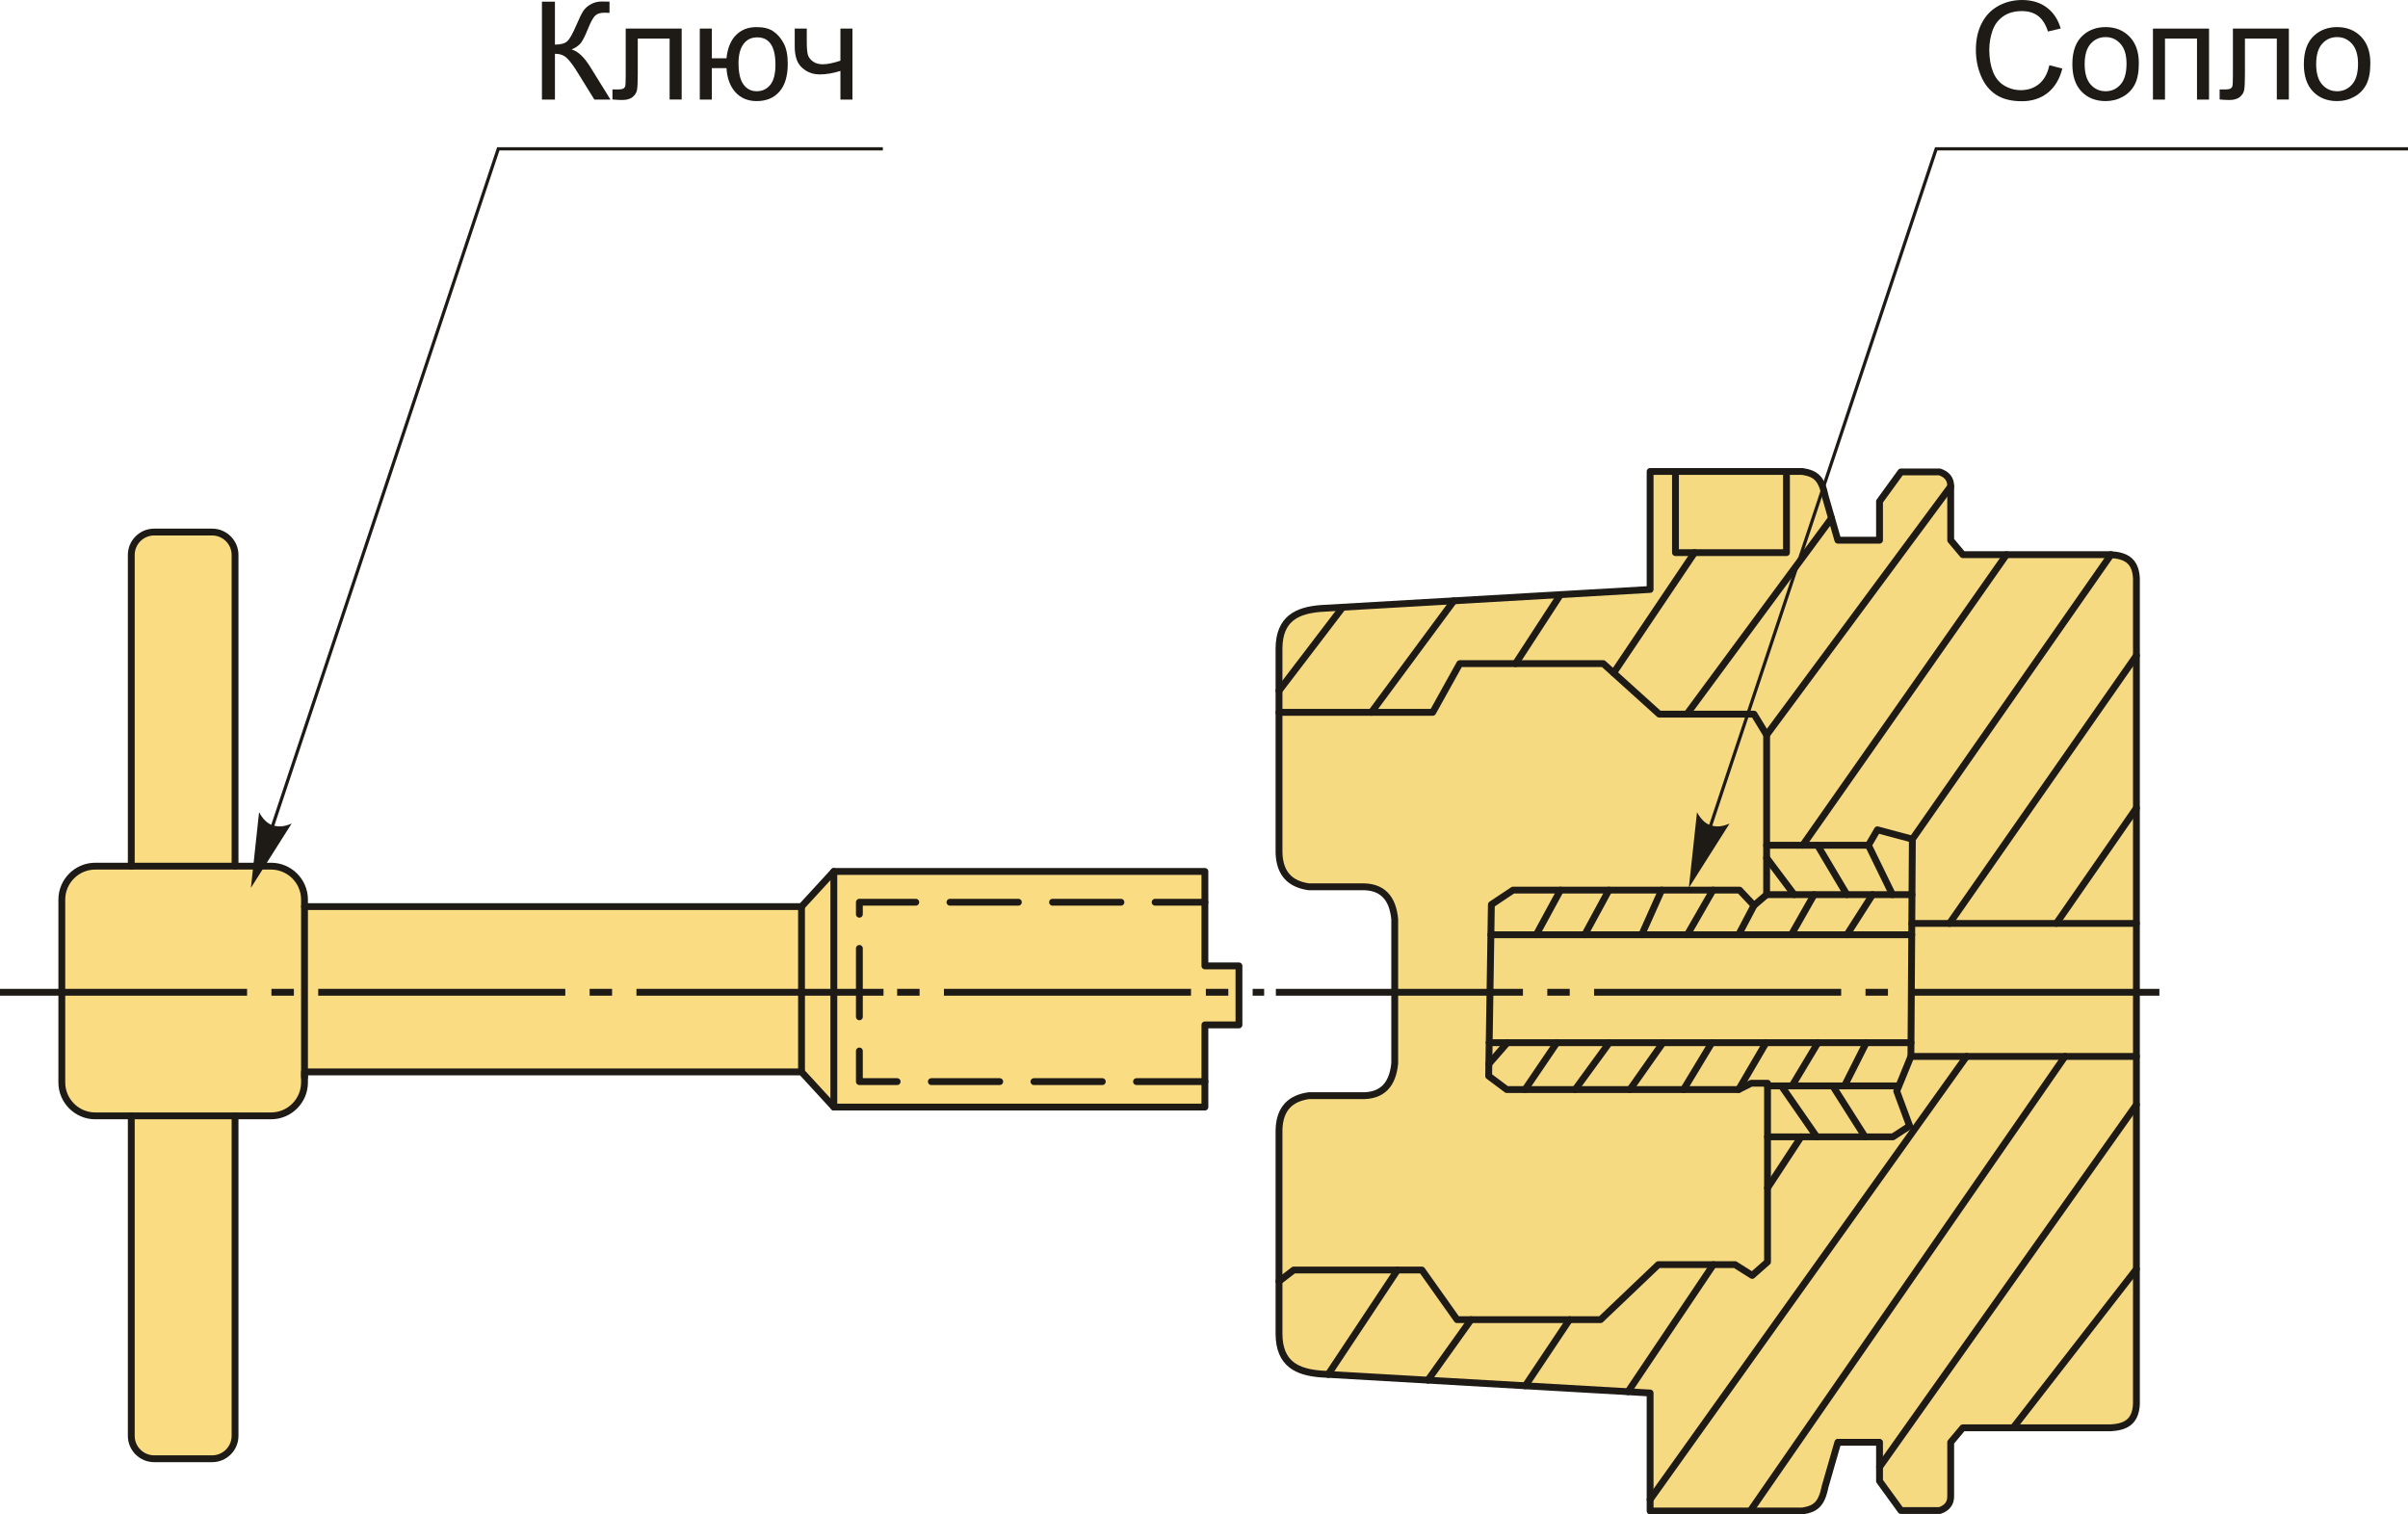 <?xml version="1.0" encoding="UTF-8"?>
<!DOCTYPE svg PUBLIC "-//W3C//DTD SVG 1.1//EN" "http://www.w3.org/Graphics/SVG/1.1/DTD/svg11.dtd">
<!-- Creator: CorelDRAW 2018 (64-Bit) -->
<svg xmlns="http://www.w3.org/2000/svg" xml:space="preserve" width="1760px" height="1107px" version="1.1" style="shape-rendering:geometricPrecision; text-rendering:geometricPrecision; image-rendering:optimizeQuality; fill-rule:evenodd; clip-rule:evenodd"
viewBox="0 0 1760 1106.99"
 xmlns:xlink="http://www.w3.org/1999/xlink">
 <defs>
  <style type="text/css">
   <![CDATA[
    .str1 {stroke:#1E1A16;stroke-width:2.36;stroke-miterlimit:22.926}
    .str0 {stroke:#1E1A16;stroke-width:5;stroke-linecap:round;stroke-linejoin:round;stroke-miterlimit:22.926}
    .str2 {stroke:#1E1A16;stroke-width:5;stroke-linecap:round;stroke-linejoin:round;stroke-miterlimit:22.926;stroke-dasharray:49.99 24.99}
    .fil1 {fill:none}
    .fil3 {fill:#1E1A16}
    .fil2 {fill:#FADC82}
    .fil0 {fill:#F6DA81}
    .fil5 {fill:#1E1A16;fill-rule:nonzero}
    .fil4 {fill:#1E1A16;fill-rule:nonzero}
   ]]>
  </style>
 </defs>
 <g id="Layer_x0020_1">
  <g id="_2057209324784">
   <path class="fil0 str0" d="M1561.5 1026.35l0 -603.58c-0.63,-13.68 -8.77,-16.7 -18.61,-17.33 -36.09,0 -72.17,0 -108.26,0 -2.96,-3.53 -5.92,-7.05 -8.88,-10.57 0,-13.11 0,-26.22 0,-39.33 0.11,-5.39 -2.76,-8.78 -8.03,-10.57 -9.44,0 -18.89,0 -28.33,0 -5.22,7.18 -10.43,14.37 -15.65,21.56 0,9.45 0,18.89 0,28.34 -10.15,0 -20.3,0 -30.45,0 -3.08,-10.72 -6.17,-21.44 -9.26,-32.16 -2.63,-12.9 -6.75,-16.53 -16.69,-18.08 -37.09,0 -74.19,0 -111.28,0 0,28.75 0,57.49 0,86.24 -80.21,4.64 -160.43,9.27 -240.64,13.91 -17.06,1.35 -30.46,7.17 -30.6,29.21 0,49.76 0,99.51 0,149.27 0.44,15.84 8.67,23.11 21.83,24.97 12.6,0 25.19,0 37.79,0 16.13,-0.62 23.46,8.33 24.96,23.61l0 105.44c-1.5,15.28 -8.83,24.23 -24.96,23.62 -12.6,0 -25.19,0 -37.79,0 -13.16,1.85 -21.39,9.12 -21.83,24.96 0,49.76 0,99.51 0,149.27 0.14,22.04 13.54,27.86 30.6,29.21 80.21,4.64 160.43,9.28 240.64,13.91 0,28.75 0,57.5 0,86.24 37.09,0 74.19,0 111.28,0 9.94,-1.54 14.06,-5.18 16.69,-18.08 3.09,-10.72 6.18,-21.43 9.26,-32.15 10.15,0 20.3,0 30.45,0 0,9.44 0,18.89 0,28.33 5.22,7.19 10.43,14.38 15.65,21.57 9.44,0 18.89,0 28.33,0 5.27,-1.8 8.14,-5.19 8.03,-10.57 0,-13.11 0,-26.22 0,-39.33 2.96,-3.53 5.92,-7.05 8.88,-10.57 36.09,0 72.17,0 108.26,0 9.84,-0.63 17.98,-3.66 18.61,-17.34z"/>
   <polyline class="fil1 str0" points="1224.6,344.63 1224.6,403.94 1305.73,403.94 1305.73,344.63 "/>
   <polyline class="fil1 str0" points="934.82,520.7 1047.16,520.7 1066.95,485.08 1171.83,485.08 1212.73,522.02 1281.99,522.02 1291.22,537.19 1291.22,653.94 1281.99,661.86 1271.43,650.64 1105.87,650.64 1090.04,661.2 1088.06,786.53 1101.25,796.42 1270.77,796.42 1280.01,791.8 1291.88,791.8 1291.88,922.41 1280.67,932.3 1268.14,924.39 1212.07,924.39 1169.85,964.62 1064.97,964.62 1039.25,928.34 945.58,928.34 934.82,936.61 "/>
   <polyline class="fil1 str0" points="1291.22,617.84 1365.62,617.84 1372.21,606.55 1397.74,613.39 1396.68,772.2 1386.32,797.61 1395.74,823.03 1383.5,831 1291.88,831 "/>
   <g>
    <path class="fil2" d="M934.82 504.9l46.57 -61.04 -46.57 61.04zm35.93 499.75l50.67 -76.31 -50.67 76.31zm-772.61 -371.52l-26.35 0 0 -227.51c0,-9.19 -7.52,-16.71 -16.71,-16.71l-42.42 0c-9.19,0 -16.71,7.52 -16.71,16.71l0 227.51 -26.35 0c-13.43,0 -24.42,10.99 -24.42,24.42l0 133.68c0,13.43 10.99,24.42 24.42,24.42l26.35 0 0 233.93c0,9.2 7.52,16.71 16.71,16.71l42.42 0c9.19,0 16.71,-7.51 16.71,-16.71l0 -233.93 26.35 0c13.43,0 24.42,-10.99 24.42,-24.42l0 -7.71 363.27 0 23.62 25.7 271.21 0 0 -60.05 24.89 0 0 -43.13 -24.89 0 0 -69.05 -271.21 0 -23.62 25.7 -363.27 0 0 -5.14c0,-13.43 -10.99,-24.42 -24.42,-24.42z"/>
    <path id="1" class="fil1 str0" d="M934.82 504.9l46.57 -61.04m-10.64 560.79l50.67 -76.31m-823.28 -295.21l-26.35 0 0 -227.51c0,-9.19 -7.52,-16.71 -16.71,-16.71l-42.42 0c-9.19,0 -16.71,7.52 -16.71,16.71l0 227.51 -26.35 0c-13.43,0 -24.42,10.99 -24.42,24.42l0 133.68c0,13.43 10.99,24.42 24.42,24.42l26.35 0 0 233.93c0,9.2 7.52,16.71 16.71,16.71l42.42 0c9.19,0 16.71,-7.51 16.71,-16.71l0 -233.93 26.35 0c13.43,0 24.42,-10.99 24.42,-24.42l0 -7.71 363.27 0 23.62 25.7 271.21 0 0 -60.05 24.89 0 0 -43.13 -24.89 0 0 -69.05 -271.21 0 -23.62 25.7 -363.27 0 0 -5.14c0,-13.43 -10.99,-24.42 -24.42,-24.42z"/>
   </g>
   <line class="fil1 str0" x1="1002.31" y1="520.7" x2="1062.61" y2= "439.16" />
   <line class="fil1 str0" x1="1107.72" y1="485.08" x2="1140.52" y2= "434.66" />
   <line class="fil1 str0" x1="1179.38" y1="491.89" x2="1238.55" y2= "403.94" />
   <line class="fil1 str0" x1="1232.91" y1="522.02" x2="1338.66" y2= "378.79" />
   <line class="fil1 str0" x1="1291.22" y1="537.19" x2="1425.75" y2= "355.54" />
   <line class="fil1 str0" x1="1317.6" y1="617.84" x2="1466.54" y2= "405.44" />
   <line class="fil1 str0" x1="1397.74" y1="613.39" x2="1542.89" y2= "405.44" />
   <line class="fil1 str0" x1="1397.32" y1="674.98" x2="1561.5" y2= "674.98" />
   <line class="fil1 str0" x1="1424.88" y1="674.98" x2="1561.5" y2= "479.2" />
   <line class="fil1 str0" x1="1502.99" y1="674.98" x2="1561.5" y2= "590.64" />
   <line class="fil1 str0" x1="1089.69" y1="683.27" x2="1397.26" y2= "683.27" />
   <line class="fil1 str0" x1="1291.22" y1="653.94" x2="1397.46" y2= "653.94" />
   <line class="fil1 str0" x1="1311.35" y1="653.94" x2="1291.22" y2= "627.09" />
   <line class="fil1 str0" x1="1349.89" y1="653.94" x2="1328.42" y2= "617.84" />
   <line class="fil1 str0" x1="1383.22" y1="653.94" x2="1365.62" y2= "617.84" />
   <line class="fil1 str0" x1="1122.84" y1="683.27" x2="1140.55" y2= "650.64" />
   <line class="fil1 str0" x1="1158.25" y1="683.27" x2="1175.96" y2= "650.64" />
   <line class="fil1 str0" x1="1199.91" y1="683.27" x2="1214.49" y2= "650.64" />
   <line class="fil1 str0" x1="1233.24" y1="683.27" x2="1251.99" y2= "650.64" />
   <line class="fil1 str0" x1="1270.73" y1="683.27" x2="1281.99" y2= "661.86" />
   <line class="fil1 str0" x1="1309.27" y1="683.27" x2="1325.93" y2= "653.94" />
   <line class="fil1 str0" x1="1349.89" y1="683.27" x2="1368.64" y2= "653.94" />
   <line class="fil1 str0" x1="1291.88" y1="793.75" x2="1387.14" y2= "793.75" />
   <line class="fil1 str0" x1="1396.74" y1="762.17" x2="1088.44" y2= "762.17" />
   <line class="fil1 str0" x1="1088.2" y1="777.67" x2="1101.72" y2= "762.17" />
   <line class="fil1 str0" x1="1114.64" y1="796.42" x2="1137.9" y2= "762.17" />
   <line class="fil1 str0" x1="1151.26" y1="796.42" x2="1176.24" y2= "762.17" />
   <line class="fil1 str0" x1="1191.31" y1="796.42" x2="1215.44" y2= "762.17" />
   <line class="fil1 str0" x1="1230.51" y1="796.42" x2="1251.19" y2= "762.17" />
   <line class="fil1 str0" x1="1270.77" y1="796.42" x2="1290.82" y2= "762.17" />
   <line class="fil1 str0" x1="1309.77" y1="793.75" x2="1328.72" y2= "762.17" />
   <line class="fil1 str0" x1="1348.11" y1="793.75" x2="1364.04" y2= "762.17" />
   <line class="fil1 str0" x1="1302.02" y1="793.75" x2="1327.86" y2= "831" />
   <line class="fil1 str0" x1="1339.51" y1="793.75" x2="1363.18" y2= "831" />
   <line class="fil1 str0" x1="1043.62" y1="1008.86" x2="1075.19" y2= "964.62" />
   <line class="fil1 str0" x1="1114.83" y1="1012.98" x2="1147.15" y2= "964.62" />
   <line class="fil1 str0" x1="1189.88" y1="1017.32" x2="1252.32" y2= "924.39" />
   <line class="fil1 str0" x1="1291.88" y1="868.36" x2="1316.38" y2= "831" />
   <line class="fil1 str0" x1="1396.68" y1="772.2" x2="1561.5" y2= "772.2" />
   <line class="fil1 str0" x1="1206.06" y1="1096.11" x2="1437.36" y2= "772.2" />
   <line class="fil1 str0" x1="1279.21" y1="1104.49" x2="1509.32" y2= "772.2" />
   <line class="fil1 str0" x1="1373.74" y1="1072.38" x2="1561.5" y2= "807.47" />
   <line class="fil1 str0" x1="1471.37" y1="1043.69" x2="1561.5" y2= "927.67" />
   <path id="ось.cdr" class="fil3" d="M1147.31 722.82l-16.4 0 0 4.99 16.4 0 0 -4.99zm-214.78 0l180.58 0 0 4.99 -180.58 0 0 -4.99zm447.37 0l-16.4 0 0 4.99 16.4 0 0 -4.99zm-214.79 0l180.59 0 0 4.99 -180.59 0 0 -4.99zm232.59 0l180.58 0 0 4.99 -180.58 0 0 -4.99z"/>
   <polyline class="fil1 str1" points="1238.87,637.68 1415.17,108.78 1760,108.78 "/>
   <path id="стрелка.cdr" class="fil4" d="M1234.36 648.98l5.97 -55.3c2.51,4.63 5.81,8.3 9.99,9.57 4.46,1.35 8.26,1.1 13.8,-1.25l-29.76 46.98z"/>
   <path class="fil5" d="M1497.86 47.68l9.5 2.4c-1.98,7.78 -5.55,13.69 -10.7,17.78 -5.15,4.08 -11.45,6.13 -18.9,6.13 -7.69,0 -13.96,-1.57 -18.79,-4.72 -4.83,-3.13 -8.5,-7.68 -11.02,-13.63 -2.51,-5.96 -3.78,-12.35 -3.78,-19.18 0,-7.45 1.42,-13.95 4.27,-19.49 2.85,-5.55 6.89,-9.77 12.14,-12.65 5.25,-2.89 11.04,-4.32 17.33,-4.32 7.17,0 13.19,1.82 18.05,5.47 4.88,3.65 8.28,8.76 10.2,15.36l-9.3 2.2c-1.65,-5.2 -4.06,-9 -7.21,-11.36 -3.15,-2.39 -7.12,-3.57 -11.9,-3.57 -5.48,0 -10.08,1.32 -13.77,3.95 -3.68,2.63 -6.28,6.18 -7.76,10.61 -1.5,4.45 -2.25,9.04 -2.25,13.75 0,6.08 0.88,11.4 2.65,15.93 1.76,4.55 4.51,7.94 8.25,10.19 3.73,2.24 7.76,3.36 12.11,3.36 5.3,0 9.77,-1.53 13.43,-4.58 3.67,-3.07 6.15,-7.6 7.45,-13.63z"/>
   <path id="1" class="fil5" d="M1514.68 46.84c0,-9.58 2.66,-16.68 8.01,-21.29 4.45,-3.84 9.9,-5.75 16.32,-5.75 7.11,0 12.94,2.33 17.48,7 4.51,4.65 6.78,11.09 6.78,19.31 0,6.67 -1,11.9 -3,15.71 -2,3.82 -4.92,6.79 -8.75,8.9 -3.82,2.12 -8,3.17 -12.51,3.17 -7.27,0 -13.14,-2.32 -17.62,-6.97 -4.48,-4.65 -6.71,-11.34 -6.71,-20.08zm8.99 0.02c0,6.63 1.46,11.6 4.35,14.88 2.92,3.3 6.57,4.95 10.99,4.95 4.36,0 8,-1.65 10.91,-4.97 2.9,-3.31 4.35,-8.36 4.35,-15.14 0,-6.4 -1.47,-11.25 -4.38,-14.53 -2.92,-3.3 -6.55,-4.95 -10.88,-4.95 -4.42,0 -8.07,1.63 -10.99,4.91 -2.89,3.29 -4.35,8.23 -4.35,14.85z"/>
   <polygon id="2" class="fil5" points="1573.58,20.9 1614.58,20.9 1614.58,72.79 1605.78,72.79 1605.78,28.2 1582.38,28.2 1582.38,72.79 1573.58,72.79 "/>
   <path id="3" class="fil5" d="M1632.03 20.9l40.89 0 0 51.84 -8.8 0 0 -44.54 -23.3 0 0 25.81c0,6.02 -0.2,9.98 -0.58,11.91 -0.4,1.92 -1.47,3.59 -3.22,5.02 -1.76,1.43 -4.3,2.15 -7.61,2.15 -2.05,0 -4.42,-0.13 -7.08,-0.38l0 -7.32 3.85 0c1.81,0 3.11,-0.18 3.9,-0.57 0.78,-0.36 1.3,-0.96 1.56,-1.78 0.25,-0.81 0.39,-3.46 0.39,-7.95l0 -34.19z"/>
   <path id="4" class="fil5" d="M1683.88 46.84c0,-9.58 2.67,-16.68 8.02,-21.29 4.45,-3.84 9.9,-5.75 16.31,-5.75 7.12,0 12.95,2.33 17.48,7 4.52,4.65 6.79,11.09 6.79,19.31 0,6.67 -1,11.9 -3,15.71 -2,3.82 -4.92,6.79 -8.75,8.9 -3.82,2.12 -8,3.17 -12.52,3.17 -7.26,0 -13.13,-2.32 -17.61,-6.97 -4.48,-4.65 -6.72,-11.34 -6.72,-20.08zm9 0.02c0,6.63 1.45,11.6 4.35,14.88 2.92,3.3 6.57,4.95 10.98,4.95 4.37,0 8,-1.65 10.92,-4.97 2.9,-3.31 4.35,-8.36 4.35,-15.14 0,-6.4 -1.47,-11.25 -4.38,-14.53 -2.92,-3.3 -6.55,-4.95 -10.89,-4.95 -4.41,0 -8.06,1.63 -10.98,4.91 -2.9,3.29 -4.35,8.23 -4.35,14.85z"/>
   <line class="fil1 str0" x1="95.95" y1="633.13" x2="171.79" y2= "633.13" />
   <line class="fil1 str0" x1="95.95" y1="815.65" x2="171.79" y2= "815.65" />
   <line class="fil1 str0" x1="222.56" y1="787.37" x2="222.56" y2= "662.69" />
   <line class="fil1 str0" x1="585.83" y1="783.52" x2="585.83" y2= "662.69" />
   <line class="fil1 str0" x1="609.45" y1="809.22" x2="609.45" y2= "636.99" />
   <polyline class="fil1 str2" points="880.66,790.62 628.11,790.62 628.11,659.5 880.66,659.5 "/>
   <path id="ось.cdr_0" class="fil3" d="M897.77 722.82l-16.41 0 0 4.99 16.41 0 0 -4.99zm-682.98 0l-16.41 0 0 4.99 16.41 0 0 -4.99zm-214.79 0l180.59 0 0 4.99 -180.59 0 0 -4.99zm447.37 0l-16.4 0 0 4.99 16.4 0 0 -4.99zm-214.79 0l180.59 0 0 4.99 -180.59 0 0 -4.99zm232.59 0l180.58 0 0 4.99 -180.58 0 0 -4.99zm206.95 0l-16.41 0 0 4.99 16.41 0 0 -4.99zm17.79 0l180.59 0 0 4.99 -180.59 0 0 -4.99zm225.65 0l8.4 0 0 4.99 -8.4 0 0 -4.99z"/>
   <polyline class="fil1 str1" points="187.9,637.68 364.2,108.78 645.26,108.78 "/>
   <path id="стрелка.cdr_1" class="fil4" d="M183.39 648.98l5.97 -55.3c2.51,4.63 5.8,8.3 9.99,9.57 4.46,1.35 8.26,1.1 13.8,-1.25l-29.76 46.98z"/>
   <path class="fil5" d="M396.1 1.2l9.5 0 0 31.4c4.31,0 7.36,-0.85 9.11,-2.54 1.77,-1.68 4,-5.71 6.73,-12.11 1.99,-4.72 3.62,-8.03 4.92,-9.97 1.28,-1.95 3.12,-3.58 5.5,-4.9 2.37,-1.31 5,-1.98 7.86,-1.98 3.65,0 5.57,0.03 5.77,0.1l0 8.2c-0.33,0 -0.97,-0.02 -1.9,-0.05 -1.05,-0.03 -1.68,-0.05 -1.92,-0.05 -3.01,0 -5.26,0.73 -6.73,2.2 -1.5,1.47 -3.2,4.6 -5.13,9.38 -2.4,6.07 -4.43,9.9 -6.1,11.48 -1.65,1.57 -3.65,2.84 -5.95,3.79 4.62,1.26 9.18,5.54 13.68,12.81l14.75 23.83 -11.77 0 -12.01 -19.4c-3.28,-5.38 -6.03,-9.08 -8.23,-11.08 -2.22,-2.02 -5.07,-3.01 -8.58,-3.01l0 33.49 -9.5 0 0 -71.59z"/>
   <path id="1" class="fil5" d="M457.34 20.9l40.89 0 0 51.84 -8.8 0 0 -44.54 -23.29 0 0 25.81c0,6.02 -0.2,9.98 -0.58,11.91 -0.41,1.92 -1.47,3.59 -3.22,5.02 -1.77,1.43 -4.3,2.15 -7.62,2.15 -2.05,0 -4.41,-0.13 -7.08,-0.38l0 -7.32 3.85 0c1.82,0 3.12,-0.18 3.9,-0.57 0.78,-0.36 1.3,-0.96 1.57,-1.78 0.25,-0.81 0.38,-3.46 0.38,-7.95l0 -34.19z"/>
   <path id="2" class="fil5" d="M511.48 20.9l8.8 0 0 21.69 10.7 0c0.78,-7.39 3.1,-13.04 6.95,-16.94 3.86,-3.9 8.86,-5.85 15.01,-5.85 5.23,0 9.37,1.05 12.38,3.16 3.04,2.12 5.54,5.02 7.5,8.74 1.97,3.7 2.95,8.68 2.95,14.94 0,8.94 -2.03,15.72 -6.1,20.33 -4.06,4.62 -9.58,6.92 -16.55,6.92 -6.46,0 -11.64,-2.15 -15.56,-6.43 -3.9,-4.3 -6.1,-10.18 -6.58,-17.67l-10.7 0 0 23 -8.8 0 0 -51.89zm41.94 6.4c-4.29,0 -7.64,1.65 -10.04,4.95 -2.4,3.28 -3.6,7.89 -3.6,13.84 0,7.12 1.2,12.32 3.61,15.63 2.42,3.32 5.65,4.97 9.68,4.97 4.02,0 7.3,-1.53 9.87,-4.6 2.55,-3.07 3.83,-8.01 3.83,-14.83 0,-6.65 -1.11,-11.65 -3.33,-14.96 -2.22,-3.34 -5.55,-5 -10.02,-5z"/>
   <path id="3" class="fil5" d="M580.87 20.9l8.8 0 0 9.8c0,4.23 0.25,7.3 0.77,9.2 0.49,1.89 1.71,3.56 3.64,4.98 1.92,1.41 4.34,2.11 7.25,2.11 3.34,0 7.64,-0.88 12.94,-2.63l0 -23.46 8.79 0 0 51.89 -8.79 0 0 -20.95c-5.42,1.7 -10.49,2.55 -15.19,2.55 -3.95,0 -7.43,-1 -10.44,-3 -3.02,-2 -5.07,-4.45 -6.15,-7.35 -1.09,-2.9 -1.62,-6.08 -1.62,-9.56l0 -13.58z"/>
  </g>
 </g>
</svg>
